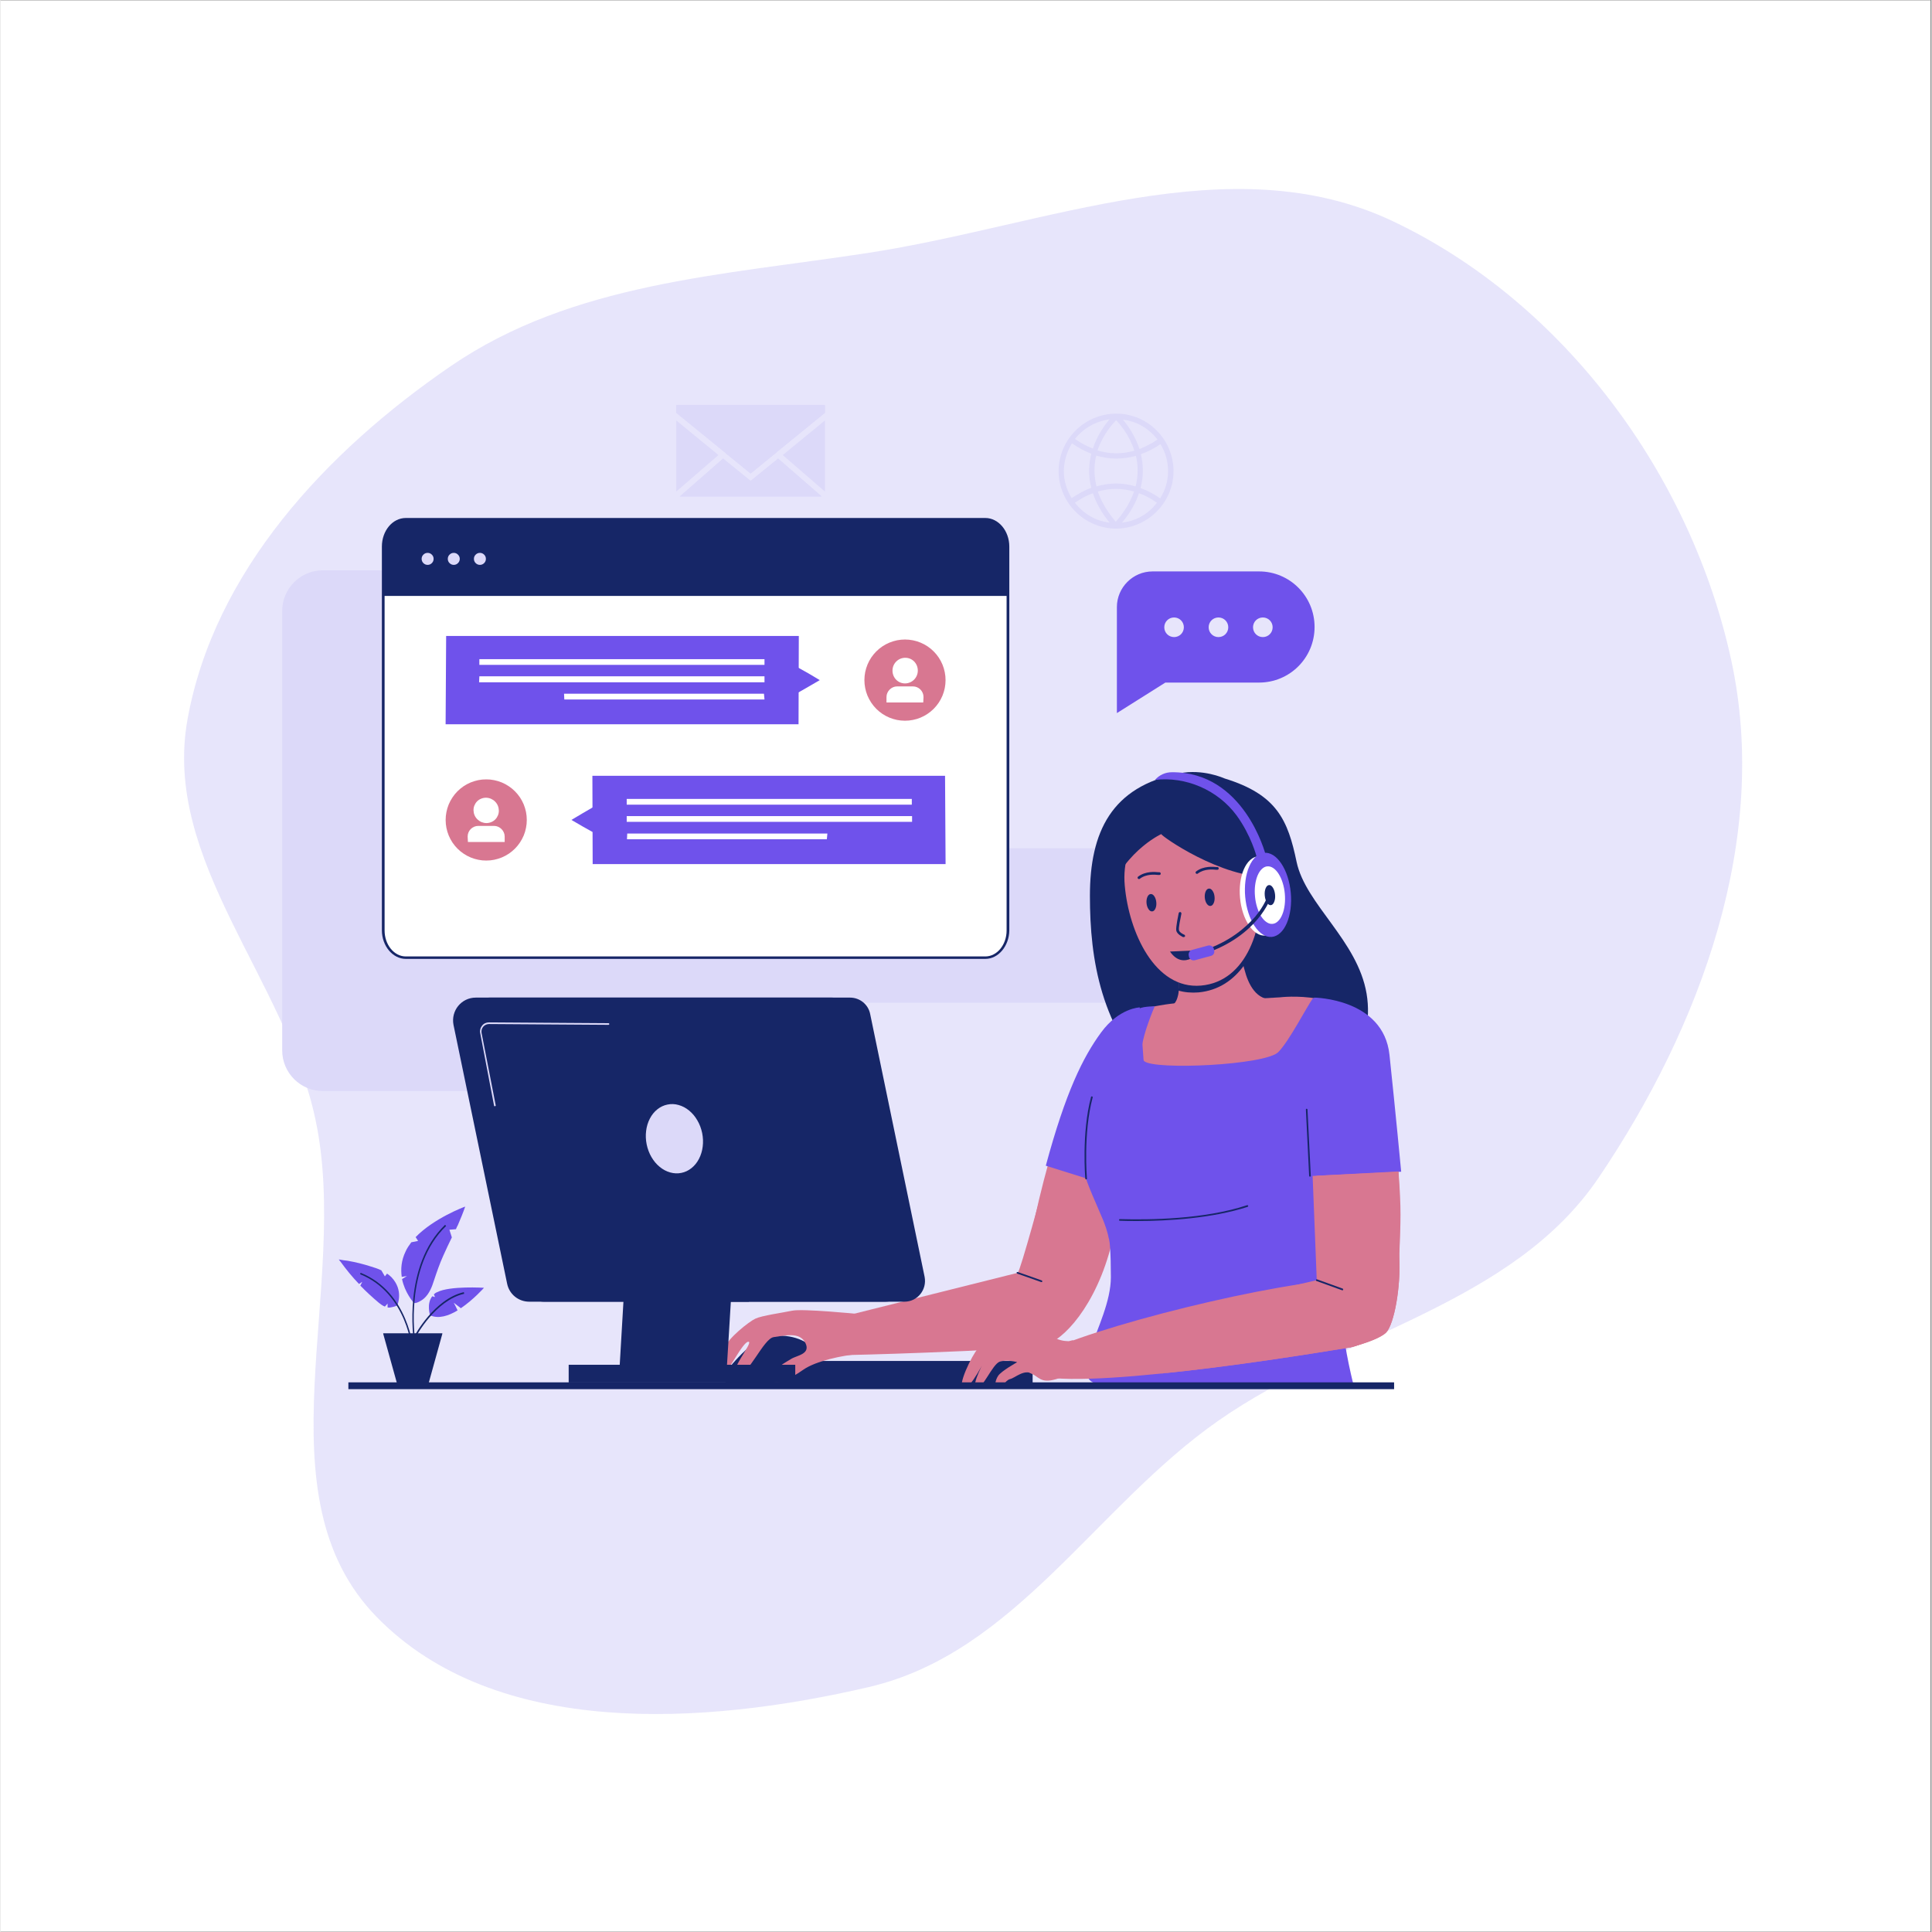 <svg version="1.0" preserveAspectRatio="xMidYMid meet" height="300" viewBox="0 0 224.88 225" zoomAndPan="magnify" width="300" xmlns:xlink="http://www.w3.org/1999/xlink" xmlns="http://www.w3.org/2000/svg"><rect x="0" y="0" width="224.88" height="225" fill="#808080" stroke="none"/><defs><filter id="55c2a5700c" height="100%" width="100%" y="0%" x="0%"><feColorMatrix color-interpolation-filters="sRGB" values="0 0 0 0 1 0 0 0 0 1 0 0 0 0 1 0 0 0 1 0"></feColorMatrix></filter><clipPath id="df73c441d0"><path clip-rule="nonzero" d="M 0 0.059 L 224.762 0.059 L 224.762 224.938 L 0 224.938 Z M 0 0.059"></path></clipPath><mask id="626a6524d4"><g filter="url(#55c2a5700c)"><rect fill-opacity="0.68" height="270" y="-22.5" fill="#000000" width="269.856" x="-22.488"></rect></g></mask><clipPath id="8bc3dd68d5"><rect height="180" y="0" width="184" x="0"></rect></clipPath><clipPath id="a89fa90265"><path clip-rule="nonzero" d="M 32.766 66 L 94 66 L 94 128 L 32.766 128 Z M 32.766 66"></path></clipPath><clipPath id="371a8bf0e4"><path clip-rule="nonzero" d="M 87 158 L 121 158 L 121 161.844 L 87 161.844 Z M 87 158"></path></clipPath><clipPath id="29585818ad"><path clip-rule="nonzero" d="M 125 116 L 160 116 L 160 161.844 L 125 161.844 Z M 125 116"></path></clipPath><clipPath id="b28a948c3d"><path clip-rule="nonzero" d="M 152 116 L 163.195 116 L 163.195 137 L 152 137 Z M 152 116"></path></clipPath><clipPath id="43b3aca377"><path clip-rule="nonzero" d="M 135 136 L 163.195 136 L 163.195 160 L 135 160 Z M 135 136"></path></clipPath><clipPath id="f45832875f"><path clip-rule="nonzero" d="M 111 154 L 125 154 L 125 161.844 L 111 161.844 Z M 111 154"></path></clipPath><clipPath id="a59ffa7760"><path clip-rule="nonzero" d="M 84 155 L 96 155 L 96 161.844 L 84 161.844 Z M 84 155"></path></clipPath><clipPath id="7c98b87885"><path clip-rule="nonzero" d="M 66 158 L 93 158 L 93 161.844 L 66 161.844 Z M 66 158"></path></clipPath><clipPath id="df35033298"><path clip-rule="nonzero" d="M 40 160 L 163 160 L 163 161.844 L 40 161.844 Z M 40 160"></path></clipPath><clipPath id="234e6c8d55"><path clip-rule="nonzero" d="M 78 47.156 L 97 47.156 L 97 56 L 78 56 Z M 78 47.156"></path></clipPath><clipPath id="0865dacc69"><path clip-rule="nonzero" d="M 78 47.156 L 97 47.156 L 97 56 L 78 56 Z M 78 47.156"></path></clipPath><clipPath id="cded2122ce"><path clip-rule="nonzero" d="M 44 155 L 52 155 L 52 161.844 L 44 161.844 Z M 44 155"></path></clipPath></defs><g clip-path="url(#df73c441d0)"><path fill-rule="nonzero" fill-opacity="1" d="M 0 0.059 L 224.879 0.059 L 224.879 224.941 L 0 224.941 Z M 0 0.059" fill="#ffffff"></path><path fill-rule="nonzero" fill-opacity="1" d="M 0 0.059 L 224.879 0.059 L 224.879 224.941 L 0 224.941 Z M 0 0.059" fill="#ffffff"></path></g><g mask="url(#626a6524d4)"><g transform="matrix(1, 0, 0, 1, 20, 21)"><g clip-path="url(#8bc3dd68d5)"><path fill-rule="evenodd" fill-opacity="1" d="M 81.145 8.438 C 101.781 5.262 123.27 -4.172 142.133 4.754 C 162.113 14.215 176.926 34.395 181.578 55.973 C 186.047 76.711 178.02 98.523 166.145 116.113 C 156.094 130.996 136.57 134.16 121.836 144.449 C 107.5 154.457 98.18 171.496 81.145 175.469 C 61.883 179.965 37.617 181.465 23.809 167.312 C 9.879 153.043 20.812 128.941 16.691 109.441 C 13.25 93.07 -1.176 79.273 1.773 62.801 C 4.867 45.551 17.957 31.551 32.438 21.637 C 46.66 11.898 64.102 11.062 81.145 8.438 Z M 81.145 8.438" fill="#dcd9f9"></path></g></g></g><g clip-path="url(#a89fa90265)"><path fill-rule="nonzero" fill-opacity="1" d="M 88.688 127.062 L 37.531 127.062 C 34.93 127.062 32.805 124.938 32.805 122.336 L 32.805 71.148 C 32.805 68.543 34.93 66.418 37.531 66.418 L 88.688 66.418 C 91.289 66.418 93.414 68.543 93.414 71.148 L 93.414 122.336 C 93.414 124.969 91.289 127.062 88.688 127.062 Z M 88.688 127.062" fill="#dcd9f9"></path></g><path fill-rule="nonzero" fill-opacity="1" d="M 144.031 116.781 L 88.559 116.781 C 87.133 116.781 85.992 115.641 85.992 114.211 L 85.992 101.359 C 85.992 99.93 87.133 98.789 88.559 98.789 L 144.031 98.789 C 145.457 98.789 146.598 99.93 146.598 101.359 L 146.598 114.211 C 146.598 115.605 145.457 116.781 144.031 116.781 Z M 144.031 116.781" fill="#dcd9f9"></path><path fill-rule="nonzero" fill-opacity="1" d="M 117.293 63.656 L 117.293 108.371 C 117.293 110.117 116.121 111.547 114.66 111.547 L 47.203 111.547 C 45.746 111.547 44.57 110.117 44.57 108.371 L 44.57 63.656 C 44.57 61.91 45.746 60.484 47.203 60.484 L 114.691 60.484 C 116.121 60.484 117.293 61.91 117.293 63.656 Z M 117.293 63.656" fill="#ffffff"></path><path fill-rule="nonzero" fill-opacity="1" d="M 114.691 111.672 L 47.203 111.672 C 45.684 111.672 44.414 110.18 44.414 108.34 L 44.414 63.656 C 44.414 61.816 45.648 60.324 47.203 60.324 L 114.691 60.324 C 116.215 60.324 117.484 61.816 117.484 63.656 L 117.484 108.371 C 117.453 110.18 116.215 111.672 114.691 111.672 Z M 47.203 60.645 C 45.84 60.645 44.73 61.977 44.73 63.656 L 44.73 108.371 C 44.73 110.023 45.84 111.387 47.203 111.387 L 114.691 111.387 C 116.059 111.387 117.168 110.023 117.168 108.371 L 117.168 63.656 C 117.168 62.008 116.059 60.645 114.691 60.645 Z M 47.203 60.645" fill="#162667"></path><path fill-rule="nonzero" fill-opacity="1" d="M 117.324 63.625 L 117.324 69.402 L 44.602 69.402 L 44.602 63.625 C 44.602 61.879 45.777 60.453 47.234 60.453 L 114.727 60.453 C 116.152 60.453 117.324 61.879 117.324 63.625 Z M 117.324 63.625" fill="#162667"></path><path fill-rule="nonzero" fill-opacity="1" d="M 50.438 65.086 C 50.438 65.277 50.371 65.441 50.234 65.578 C 50.098 65.715 49.934 65.785 49.742 65.785 C 49.547 65.785 49.383 65.715 49.246 65.578 C 49.113 65.441 49.043 65.277 49.043 65.086 C 49.043 64.895 49.113 64.727 49.246 64.594 C 49.383 64.457 49.547 64.387 49.742 64.387 C 49.934 64.387 50.098 64.457 50.234 64.594 C 50.371 64.727 50.438 64.895 50.438 65.086 Z M 50.438 65.086" fill="#dcd9f9"></path><path fill-rule="nonzero" fill-opacity="1" d="M 53.484 65.086 C 53.484 65.277 53.414 65.441 53.277 65.578 C 53.145 65.715 52.977 65.785 52.785 65.785 C 52.594 65.785 52.43 65.715 52.293 65.578 C 52.156 65.441 52.09 65.277 52.09 65.086 C 52.09 64.895 52.156 64.727 52.293 64.594 C 52.43 64.457 52.594 64.387 52.785 64.387 C 52.977 64.387 53.145 64.457 53.277 64.594 C 53.414 64.727 53.484 64.895 53.484 65.086 Z M 53.484 65.086" fill="#dcd9f9"></path><path fill-rule="nonzero" fill-opacity="1" d="M 56.527 65.086 C 56.527 65.277 56.461 65.441 56.324 65.578 C 56.188 65.715 56.023 65.785 55.832 65.785 C 55.637 65.785 55.473 65.715 55.336 65.578 C 55.199 65.441 55.133 65.277 55.133 65.086 C 55.133 64.895 55.199 64.727 55.336 64.594 C 55.473 64.457 55.637 64.387 55.832 64.387 C 56.023 64.387 56.188 64.457 56.324 64.594 C 56.461 64.727 56.527 64.895 56.527 65.086 Z M 56.527 65.086" fill="#dcd9f9"></path><path fill-rule="nonzero" fill-opacity="1" d="M 130.012 70.703 L 130.012 83.047 L 135.656 79.492 L 146.566 79.492 C 150.148 79.492 153.035 76.605 153.035 73.02 C 153.035 69.434 150.148 66.547 146.566 66.547 L 134.168 66.547 C 131.883 66.547 130.012 68.418 130.012 70.703 Z M 145.867 73.051 C 145.867 72.418 146.375 71.91 147.012 71.91 C 147.645 71.91 148.152 72.418 148.152 73.051 C 148.152 73.688 147.645 74.195 147.012 74.195 C 146.375 74.195 145.867 73.688 145.867 73.051 Z M 140.699 73.051 C 140.699 72.418 141.207 71.91 141.84 71.91 C 142.477 71.91 142.984 72.418 142.984 73.051 C 142.984 73.688 142.477 74.195 141.84 74.195 C 141.207 74.195 140.699 73.688 140.699 73.051 Z M 135.531 73.051 C 135.531 72.418 136.039 71.91 136.672 71.91 C 137.305 71.91 137.812 72.418 137.812 73.051 C 137.812 73.688 137.305 74.195 136.672 74.195 C 136.039 74.195 135.531 73.688 135.531 73.051 Z M 135.531 73.051" fill="#6f52eb"></path><path fill-rule="nonzero" fill-opacity="1" d="M 108.68 75.867 C 108.898 76.086 109.094 76.324 109.266 76.582 C 109.438 76.844 109.582 77.113 109.703 77.402 C 109.82 77.688 109.91 77.984 109.969 78.289 C 110.031 78.594 110.059 78.902 110.059 79.211 C 110.059 79.523 110.027 79.828 109.969 80.133 C 109.906 80.438 109.816 80.734 109.699 81.02 C 109.578 81.309 109.434 81.578 109.262 81.836 C 109.086 82.094 108.891 82.336 108.672 82.555 C 108.453 82.773 108.211 82.969 107.953 83.141 C 107.695 83.312 107.426 83.457 107.137 83.578 C 106.852 83.695 106.555 83.785 106.25 83.844 C 105.945 83.906 105.637 83.934 105.328 83.934 C 105.02 83.934 104.711 83.902 104.406 83.844 C 104.102 83.781 103.809 83.691 103.52 83.574 C 103.234 83.453 102.961 83.309 102.703 83.137 C 102.445 82.961 102.207 82.766 101.988 82.547 C 101.77 82.328 101.574 82.086 101.402 81.828 C 101.23 81.57 101.086 81.297 100.965 81.012 C 100.848 80.723 100.758 80.43 100.699 80.125 C 100.637 79.82 100.609 79.512 100.609 79.199 C 100.609 78.891 100.641 78.582 100.699 78.277 C 100.762 77.973 100.852 77.68 100.969 77.391 C 101.09 77.105 101.234 76.832 101.406 76.574 C 101.582 76.316 101.777 76.078 101.996 75.859 C 102.215 75.641 102.453 75.445 102.711 75.273 C 102.973 75.102 103.242 74.953 103.531 74.836 C 103.816 74.719 104.113 74.629 104.418 74.566 C 104.723 74.508 105.027 74.477 105.34 74.477 C 105.648 74.477 105.957 74.508 106.262 74.57 C 106.566 74.629 106.859 74.719 107.148 74.84 C 107.434 74.957 107.707 75.105 107.965 75.277 C 108.223 75.449 108.461 75.648 108.68 75.867 Z M 108.68 75.867" fill="#d87791"></path><path fill-rule="nonzero" fill-opacity="1" d="M 106.828 78.098 C 106.828 78.922 106.16 79.59 105.336 79.59 C 104.512 79.59 103.879 78.922 103.879 78.098 C 103.879 77.273 104.543 76.605 105.367 76.605 C 106.195 76.605 106.828 77.273 106.828 78.098 Z M 106.828 78.098" fill="#ffffff"></path><path fill-rule="nonzero" fill-opacity="1" d="M 107.461 81.809 L 103.18 81.809 L 103.18 81.176 C 103.18 80.508 103.75 79.938 104.418 79.938 L 106.258 79.938 C 106.922 79.938 107.492 80.477 107.492 81.176 Z M 107.461 81.809" fill="#ffffff"></path><path fill-rule="nonzero" fill-opacity="1" d="M 92.938 84.348 L 51.836 84.348 L 51.898 74.066 L 92.969 74.066 Z M 92.938 84.348" fill="#6f52eb"></path><path fill-rule="nonzero" fill-opacity="1" d="M 55.766 76.766 L 88.973 76.766 L 88.973 77.43 L 55.766 77.43 Z M 55.766 76.766" fill="#ffffff"></path><path fill-rule="nonzero" fill-opacity="1" d="M 88.973 79.461 L 55.734 79.461 L 55.766 78.762 L 88.973 78.762 Z M 88.973 79.461" fill="#ffffff"></path><path fill-rule="nonzero" fill-opacity="1" d="M 88.973 81.461 L 65.66 81.461 L 65.629 80.793 L 88.91 80.793 Z M 88.973 81.461" fill="#ffffff"></path><path fill-rule="nonzero" fill-opacity="1" d="M 95.41 79.207 L 94.078 78.414 L 92.715 77.652 L 92.715 80.762 L 94.047 80 Z M 95.41 79.207" fill="#6f52eb"></path><path fill-rule="nonzero" fill-opacity="1" d="M 59.902 92.145 C 60.121 92.363 60.316 92.602 60.492 92.859 C 60.664 93.117 60.809 93.391 60.93 93.676 C 61.047 93.965 61.137 94.262 61.199 94.562 C 61.258 94.867 61.289 95.176 61.289 95.488 C 61.289 95.797 61.262 96.105 61.199 96.41 C 61.141 96.715 61.051 97.008 60.934 97.297 C 60.812 97.582 60.668 97.855 60.496 98.113 C 60.324 98.375 60.129 98.613 59.91 98.832 C 59.691 99.051 59.453 99.246 59.195 99.422 C 58.938 99.594 58.664 99.738 58.379 99.859 C 58.09 99.977 57.797 100.066 57.492 100.129 C 57.188 100.191 56.879 100.219 56.57 100.219 C 56.258 100.223 55.953 100.191 55.648 100.129 C 55.344 100.07 55.047 99.98 54.762 99.863 C 54.473 99.746 54.203 99.598 53.945 99.426 C 53.684 99.254 53.445 99.059 53.227 98.84 C 53.008 98.621 52.812 98.383 52.637 98.125 C 52.465 97.867 52.32 97.594 52.199 97.305 C 52.082 97.02 51.992 96.723 51.93 96.418 C 51.871 96.117 51.84 95.809 51.84 95.496 C 51.84 95.188 51.867 94.879 51.93 94.574 C 51.988 94.27 52.078 93.977 52.195 93.688 C 52.316 93.402 52.461 93.129 52.633 92.871 C 52.805 92.609 53 92.371 53.219 92.152 C 53.438 91.934 53.676 91.738 53.934 91.562 C 54.191 91.391 54.465 91.246 54.75 91.125 C 55.039 91.008 55.332 90.918 55.637 90.855 C 55.941 90.793 56.25 90.766 56.559 90.766 C 56.871 90.762 57.176 90.793 57.48 90.855 C 57.785 90.914 58.082 91.004 58.367 91.121 C 58.656 91.238 58.926 91.387 59.184 91.559 C 59.445 91.73 59.684 91.926 59.902 92.145 Z M 59.902 92.145" fill="#d87791"></path><path fill-rule="nonzero" fill-opacity="1" d="M 57.59 93.344 C 57.73 93.484 57.84 93.645 57.918 93.828 C 57.992 94.008 58.031 94.199 58.035 94.395 C 58.039 94.59 58.004 94.777 57.93 94.957 C 57.855 95.137 57.754 95.297 57.617 95.434 C 57.48 95.57 57.32 95.676 57.141 95.746 C 56.961 95.82 56.773 95.855 56.578 95.855 C 56.383 95.852 56.195 95.812 56.012 95.738 C 55.832 95.66 55.672 95.551 55.531 95.414 C 55.391 95.273 55.281 95.113 55.203 94.93 C 55.129 94.75 55.09 94.559 55.086 94.363 C 55.082 94.168 55.117 93.98 55.191 93.801 C 55.266 93.621 55.367 93.461 55.504 93.324 C 55.641 93.188 55.801 93.082 55.98 93.012 C 56.16 92.938 56.348 92.902 56.543 92.902 C 56.738 92.906 56.926 92.945 57.109 93.02 C 57.289 93.098 57.453 93.207 57.59 93.344 Z M 57.59 93.344" fill="#ffffff"></path><path fill-rule="nonzero" fill-opacity="1" d="M 54.434 98.059 L 58.715 98.059 L 58.715 97.422 C 58.715 96.758 58.145 96.184 57.48 96.184 L 55.641 96.184 C 54.973 96.184 54.402 96.727 54.402 97.422 Z M 54.434 98.059" fill="#ffffff"></path><path fill-rule="nonzero" fill-opacity="1" d="M 68.961 100.629 L 110.062 100.629 L 110 90.348 L 68.93 90.348 Z M 68.961 100.629" fill="#6f52eb"></path><path fill-rule="nonzero" fill-opacity="1" d="M 72.926 93.711 L 106.129 93.711 L 106.129 93.043 L 72.926 93.043 Z M 72.926 93.711" fill="#ffffff"></path><path fill-rule="nonzero" fill-opacity="1" d="M 72.926 95.711 L 106.16 95.711 L 106.16 95.043 L 72.926 95.043 Z M 72.926 95.711" fill="#ffffff"></path><path fill-rule="nonzero" fill-opacity="1" d="M 72.957 97.742 L 96.234 97.742 L 96.297 97.074 L 72.988 97.074 Z M 72.957 97.742" fill="#ffffff"></path><path fill-rule="nonzero" fill-opacity="1" d="M 66.488 95.488 L 67.82 94.695 L 69.184 93.902 L 69.184 95.488 L 69.215 97.043 L 67.852 96.281 Z M 66.488 95.488" fill="#6f52eb"></path><g clip-path="url(#371a8bf0e4)"><path fill-rule="nonzero" fill-opacity="1" d="M 120.199 161.031 L 87.883 161.031 L 87.883 158.496 L 120.199 158.496 Z M 120.199 161.031" fill="#162667"></path></g><path fill-rule="nonzero" fill-opacity="1" d="M 134.863 122.969 C 133.184 130.141 127.695 155.371 122.367 154.449 C 119.355 153.91 118.785 150.609 120.02 143.977 C 120.559 141.152 121.289 138.172 122.051 135.41 C 123.258 131.125 124.59 127.379 125.445 125.539 C 127.664 120.684 130.391 116.082 133.5 118.59 C 134.801 119.605 135.246 121.352 134.863 122.969 Z M 134.863 122.969" fill="#d87791"></path><path fill-rule="nonzero" fill-opacity="1" d="M 129.727 143.344 C 128.234 151.086 124.27 155.656 122.02 156.48 C 120.781 156.957 113.742 157.305 107.715 157.527 C 102.832 157.719 98.582 157.812 98.582 157.812 L 99.184 153.055 L 118.469 148.23 C 118.816 147.848 121.289 138.711 122.051 135.949 C 122.18 135.473 122.273 135.188 122.273 135.188 C 122.273 135.188 122.844 135.219 123.668 135.379 C 126.078 135.855 130.836 137.535 129.727 143.344 Z M 129.727 143.344" fill="#d87791"></path><path fill-rule="nonzero" fill-opacity="1" d="M 124.809 152.262 C 124.27 154.039 122.75 155.688 120.879 155.75 C 119.164 155.816 96.488 159.367 94.047 156.512 C 91.762 153.879 122.273 148.039 123.414 149.117 C 124.684 150.293 125.539 149.848 124.809 152.262 Z M 124.809 152.262" fill="#d87791"></path><path fill-rule="nonzero" fill-opacity="1" d="M 155.668 127.855 C 155.797 127.57 160.141 121.922 159.094 115.734 C 158.047 109.516 151.988 105.324 150.941 100.375 C 149.93 95.52 148.66 92.535 142.57 90.664 C 142.41 90.602 140.035 89.52 137.273 90.062 C 129.379 91.617 126.871 96.883 126.871 104.34 C 126.871 111.801 128.141 119.766 134.738 126.398 C 141.332 133.027 155.668 127.855 155.668 127.855 Z M 155.668 127.855" fill="#162667"></path><path fill-rule="nonzero" fill-opacity="1" d="M 136.543 117.004 C 136.543 117.004 141.207 121.289 141.301 121.254 C 141.398 121.254 151.801 115.926 148.406 116.367 C 146.25 116.652 145.297 114.559 144.887 112.973 C 144.789 112.656 144.727 112.402 144.695 112.148 C 144.664 111.957 144.633 111.801 144.633 111.672 C 144.602 111.449 144.602 111.324 144.602 111.324 C 144.602 111.324 137.941 111.293 137.273 113.355 C 137.211 113.48 137.211 113.641 137.211 113.828 C 137.273 114.371 137.273 114.781 137.242 115.164 C 137.211 115.48 137.18 115.766 137.117 115.988 C 136.926 116.812 136.543 117.004 136.543 117.004 Z M 136.543 117.004" fill="#d87791"></path><path fill-rule="nonzero" fill-opacity="1" d="M 137.148 115.352 C 137.875 115.574 138.703 115.641 139.527 115.574 C 141.871 115.352 143.617 114.117 144.887 112.34 C 144.789 112.02 144.727 111.766 144.695 111.512 C 144.664 111.324 144.633 111.164 144.633 111.039 C 143.27 111.07 138.668 111.258 137.273 112.719 C 137.211 112.848 137.211 113.004 137.211 113.195 C 137.273 113.734 137.273 114.148 137.242 114.527 C 137.242 114.879 137.211 115.133 137.148 115.352 Z M 137.148 115.352" fill="#162667"></path><path fill-rule="nonzero" fill-opacity="1" d="M 130.93 103.137 C 131.406 108.531 134.418 115.258 139.812 114.781 C 145.203 114.305 147.234 107.832 146.727 102.438 C 146.25 97.043 145.172 92.027 139.781 92.504 C 134.418 93.012 130.422 97.742 130.93 103.137 Z M 130.93 103.137" fill="#d87791"></path><path fill-rule="nonzero" fill-opacity="1" d="M 134.602 105.078 C 134.629 105.359 134.594 105.602 134.5 105.809 C 134.406 106.016 134.281 106.129 134.125 106.141 C 133.969 106.156 133.824 106.07 133.699 105.883 C 133.57 105.695 133.492 105.461 133.465 105.184 C 133.441 104.902 133.477 104.66 133.566 104.453 C 133.66 104.246 133.785 104.133 133.945 104.121 C 134.102 104.105 134.242 104.191 134.371 104.379 C 134.5 104.566 134.578 104.801 134.602 105.078 Z M 134.602 105.078" fill="#162667"></path><path fill-rule="nonzero" fill-opacity="1" d="M 141.387 104.445 C 141.414 104.723 141.379 104.969 141.285 105.176 C 141.191 105.383 141.066 105.492 140.91 105.508 C 140.754 105.52 140.609 105.434 140.48 105.246 C 140.352 105.059 140.277 104.828 140.25 104.547 C 140.227 104.27 140.262 104.023 140.352 103.816 C 140.445 103.609 140.57 103.5 140.727 103.484 C 140.887 103.469 141.027 103.559 141.156 103.746 C 141.285 103.934 141.363 104.164 141.387 104.445 Z M 141.387 104.445" fill="#162667"></path><path fill-rule="nonzero" fill-opacity="1" d="M 132.582 102.375 C 132.516 102.375 132.484 102.344 132.453 102.309 C 132.391 102.246 132.422 102.152 132.484 102.09 C 133.375 101.422 134.484 101.547 134.863 101.582 C 134.895 101.582 134.926 101.582 134.957 101.582 C 135.055 101.582 135.117 101.645 135.117 101.738 C 135.117 101.836 135.055 101.898 134.957 101.898 C 134.926 101.898 134.895 101.898 134.832 101.898 C 134.484 101.867 133.469 101.738 132.676 102.344 C 132.645 102.375 132.613 102.375 132.582 102.375 Z M 132.582 102.375" fill="#162667"></path><path fill-rule="nonzero" fill-opacity="1" d="M 139.336 101.77 C 139.273 101.77 139.242 101.738 139.207 101.707 C 139.145 101.645 139.176 101.547 139.242 101.484 C 140.129 100.82 141.238 100.945 141.617 100.977 C 141.652 100.977 141.684 100.977 141.715 100.977 C 141.809 100.977 141.871 101.039 141.871 101.137 C 141.871 101.23 141.809 101.293 141.715 101.293 C 141.684 101.293 141.652 101.293 141.586 101.293 C 141.238 101.262 140.223 101.137 139.43 101.738 C 139.398 101.77 139.367 101.77 139.336 101.77 Z M 139.336 101.77" fill="#162667"></path><path fill-rule="nonzero" fill-opacity="1" d="M 137.781 109.133 C 137.75 109.133 137.75 109.133 137.719 109.133 C 137.656 109.102 137.02 108.816 136.926 108.371 C 136.863 107.957 137.18 106.5 137.211 106.34 C 137.242 106.246 137.305 106.215 137.402 106.215 C 137.496 106.246 137.527 106.309 137.527 106.402 C 137.402 107.039 137.18 108.055 137.242 108.309 C 137.273 108.562 137.688 108.785 137.844 108.848 C 137.941 108.879 137.973 108.973 137.941 109.07 C 137.91 109.102 137.844 109.133 137.781 109.133 Z M 137.781 109.133" fill="#162667"></path><path fill-rule="nonzero" fill-opacity="1" d="M 139.906 110.656 C 139.906 110.656 137.844 113.195 136.195 110.816 Z M 139.906 110.656" fill="#162667"></path><path fill-rule="nonzero" fill-opacity="1" d="M 137.973 116.781 C 137.973 116.781 136.926 116.75 134.957 117.098 C 134.387 117.195 133.723 117.32 132.992 117.512 C 132.707 117.574 132.422 117.668 132.137 117.734 C 129.188 118.527 128.109 122.176 127.125 126.363 C 126.84 127.508 126.586 128.684 126.27 129.824 C 124.844 135.348 128.934 140.582 129.598 144.105 C 130.266 147.66 129.535 154.988 131.281 155.879 C 133.023 156.766 156.082 156.988 156.684 156.449 C 157.062 156.102 158.523 147.055 159.98 136.742 C 160.711 131.508 161.156 126.617 160.805 123.637 C 160.301 119.289 157.477 117.414 154.719 116.621 C 154.273 116.496 153.828 116.398 153.387 116.305 C 151.008 115.895 149.008 116.148 149.008 116.148 Z M 137.973 116.781" fill="#d87791"></path><path fill-rule="nonzero" fill-opacity="1" d="M 132.676 117.32 C 132.676 117.32 130.266 117.383 128.172 120.242 C 126.078 123.098 124.051 127.16 121.734 135.758 L 134.293 139.695 Z M 132.676 117.32" fill="#6f52eb"></path><g clip-path="url(#29585818ad)"><path fill-rule="nonzero" fill-opacity="1" d="M 159.508 136.805 C 158.047 147.121 154.113 147.152 157.57 161.305 C 157.57 161.305 129.027 161.305 128.84 161.305 C 123.129 161.305 129.312 154.324 129.312 148.738 C 129.312 147.406 129.281 146.199 129.219 145.277 C 129.188 144.867 129.156 144.551 129.09 144.262 C 129.09 144.23 129.059 144.23 129.059 144.199 C 128.996 143.82 128.871 143.406 128.742 142.992 C 128.617 142.676 128.52 142.328 128.363 141.977 C 128.332 141.914 128.297 141.82 128.266 141.758 C 126.902 138.457 124.621 134.266 125.73 129.918 C 125.793 129.664 125.855 129.41 125.922 129.156 C 126.301 127.824 126.934 126.555 127.758 125.445 C 128.363 124.621 128.617 124.238 129.219 123.383 C 130.457 121.605 131.852 118.844 132.453 117.605 C 132.645 117.195 134.418 117.195 134.418 117.195 C 133.848 118.527 132.199 122.652 133.184 123.574 C 134.355 124.652 147.328 124.047 148.816 122.523 C 150.086 121.223 152.086 117.32 152.812 116.305 C 152.941 116.148 154.02 116.336 154.211 116.559 C 154.211 116.559 154.211 116.559 154.18 116.75 C 153.766 118.684 150.723 129.855 159.508 136.805 Z M 159.508 136.805" fill="#6f52eb"></path></g><path fill-rule="nonzero" fill-opacity="1" d="M 162.93 145.059 C 162.742 150.324 161.949 154.324 159.918 154.641 C 159.855 154.641 159.762 154.672 159.664 154.672 C 158.871 154.703 158.141 154.355 157.508 153.656 C 157.445 153.594 157.383 153.5 157.316 153.434 C 157.223 153.309 157.098 153.148 157 152.992 C 156.809 152.672 156.59 152.355 156.43 151.977 C 155.891 150.863 155.414 149.5 155.004 147.945 C 154.688 146.645 154.398 145.215 154.145 143.754 C 153.957 142.453 153.766 141.121 153.641 139.758 C 153.512 138.391 153.387 137.027 153.32 135.695 C 153.32 135.664 153.32 135.664 153.32 135.633 C 153.289 135.188 153.258 134.742 153.258 134.297 C 153.227 133.695 153.195 133.125 153.195 132.555 C 153.102 129.508 153.164 126.938 153.32 125.445 C 153.418 124.586 153.512 123.699 153.672 122.875 C 153.703 122.59 153.766 122.336 153.828 122.051 C 154.18 120.652 154.465 118.59 155.477 117.859 C 155.73 117.668 156.02 117.574 156.398 117.574 C 157.668 118.082 158.648 118.973 159.41 120.02 C 159.664 120.367 159.887 120.746 160.078 121.16 C 161.598 124.906 161.949 128.871 162.582 132.617 C 162.613 133.094 162.645 133.535 162.676 134.012 C 162.898 137.758 163.027 141.66 162.93 145.059 Z M 162.93 145.059" fill="#d87791"></path><path fill-rule="nonzero" fill-opacity="1" d="M 161.379 155.18 C 160.773 155.781 159.223 156.324 158.176 156.641 C 157.637 156.797 157.223 156.895 157.16 156.926 C 157.16 156.926 157.062 155.941 156.969 154.734 C 156.969 154.547 156.938 154.355 156.938 154.164 C 156.906 153.719 156.875 153.246 156.844 152.832 C 156.746 151.723 156.684 150.77 156.684 150.672 C 156.684 150.609 157.223 149.879 157.984 148.992 C 158.492 148.391 159.125 147.691 159.762 147.086 C 160.426 146.453 161.094 145.914 161.633 145.629 C 162.297 145.312 162.805 145.406 162.898 146.262 C 162.898 146.293 162.898 146.324 162.898 146.391 C 163.09 149.945 162.297 154.195 161.379 155.18 Z M 161.379 155.18" fill="#d87791"></path><path fill-rule="nonzero" fill-opacity="1" d="M 152.719 134.742 L 153.289 149.086 L 137.973 152.672 C 137.973 152.672 151.863 155.91 152.719 155.496 C 153.574 155.086 160.488 150.355 160.426 149.977 C 160.363 149.625 159.379 145.469 159.223 145.246 C 159.062 145.059 152.719 134.742 152.719 134.742 Z M 152.719 134.742" fill="#d87791"></path><path fill-rule="nonzero" fill-opacity="1" d="M 155.16 127.668 C 155.191 127.762 158.078 127.445 159.855 127.254 C 160.648 127.16 161.219 127.094 161.219 127.094 C 161.219 127.094 161.219 126.906 161.188 126.586 L 161.188 126.555 C 161.156 125.891 161.059 124.684 160.871 123.383 C 160.742 122.621 160.617 121.859 160.426 121.129 C 160.426 121.098 160.426 121.098 160.426 121.066 C 160.363 120.844 160.301 120.621 160.234 120.43 C 160.012 119.699 159.727 119.066 159.379 118.621 C 158.141 117.035 154.273 116.496 154.273 116.496 C 154.273 116.496 154.336 117.48 154.465 118.875 C 154.688 122.113 155.098 127.57 155.16 127.668 Z M 155.16 127.668" fill="#d87791"></path><g clip-path="url(#b28a948c3d)"><path fill-rule="nonzero" fill-opacity="1" d="M 153.004 116.18 C 153.004 116.18 161.059 116.273 161.758 122.844 C 162.457 129.41 163.121 136.457 163.121 136.457 L 152.527 136.965 C 152.496 136.934 151.293 119.637 153.004 116.18 Z M 153.004 116.18" fill="#6f52eb"></path></g><path fill-rule="nonzero" fill-opacity="1" d="M 152.496 137.027 C 152.434 137.027 152.402 136.996 152.402 136.934 L 152.023 129.223 C 152.023 129.156 152.055 129.125 152.117 129.125 C 152.148 129.125 152.211 129.156 152.211 129.223 L 152.594 136.934 C 152.625 136.996 152.562 137.027 152.496 137.027 C 152.527 137.027 152.527 137.027 152.496 137.027 Z M 152.496 137.027" fill="#162667"></path><path fill-rule="nonzero" fill-opacity="1" d="M 161.633 153.402 C 161.219 154.355 160.457 155.211 159.57 155.879 C 159.125 156.195 158.648 156.449 158.141 156.641 C 157.793 156.766 157.477 156.863 157.129 156.926 C 152.688 157.656 143.363 159.148 135.055 159.973 C 127.254 160.766 120.371 160.988 119.387 159.465 C 117.992 157.273 138.891 151.434 151.293 149.562 C 152.594 149.371 153.797 149.215 154.906 149.117 C 156.082 148.992 157.129 148.961 157.922 148.992 C 158.715 149.023 159.348 149.117 159.695 149.309 C 159.918 149.406 160.109 149.5 160.301 149.594 C 160.52 149.691 160.711 149.816 160.902 149.91 C 162.137 150.672 162.488 151.5 161.633 153.402 Z M 161.633 153.402" fill="#d87791"></path><g clip-path="url(#43b3aca377)"><path fill-rule="nonzero" fill-opacity="1" d="M 161.379 155.18 C 160.773 155.781 159.223 156.324 158.176 156.641 C 157.824 156.766 157.508 156.863 157.16 156.926 C 152.719 157.656 143.395 159.148 135.086 159.973 C 140.066 159.113 151.957 156.957 156.969 154.734 C 157.062 154.703 157.16 154.641 157.254 154.609 C 158.016 154.258 158.617 153.879 158.969 153.531 C 159.887 152.547 160.363 151.879 160.617 150.484 C 161.094 147.914 161.094 146.898 161.156 145.438 C 161.219 143.5 160.996 141.82 160.773 140.422 C 160.301 137.695 156.176 137.25 154.145 137.09 C 153.766 137.059 153.133 136.934 153.133 136.934 L 162.805 136.426 C 163.152 140.965 163.059 142.043 162.898 146.262 C 162.898 146.293 162.898 146.324 162.898 146.391 C 163.09 149.945 162.297 154.195 161.379 155.18 Z M 161.379 155.18" fill="#d87791"></path></g><g clip-path="url(#f45832875f)"><path fill-rule="nonzero" fill-opacity="1" d="M 123.699 160.352 C 121.387 161.242 121.164 160.605 120.18 160.004 C 119.227 159.402 118.148 160.48 117.578 160.605 C 117.008 160.734 116.598 161.75 116.152 161.688 C 115.707 161.621 115.805 160.797 116.184 160.227 C 116.562 159.656 118.402 158.641 118.402 158.641 C 118.402 158.641 117.293 158.289 116.375 158.574 C 115.484 158.895 114.375 161.844 113.648 161.621 C 112.949 161.398 114.727 158.195 114.727 158.195 C 114.727 158.195 112.98 161.812 112.156 161.688 C 111.301 161.559 113.172 157.75 113.805 157.086 C 114.438 156.418 117.832 155.055 118.723 154.832 C 119.609 154.641 121.605 155.055 122.527 155.656 C 123.445 156.258 124.305 156.164 124.398 156.195 L 124.906 156.07 L 124.621 160.352 Z M 123.699 160.352" fill="#d87791"></path></g><path fill-rule="nonzero" fill-opacity="1" d="M 147.898 102.152 C 142.125 102.277 135.18 97.359 135.18 97.137 C 135.18 97.137 130.297 99.359 128.617 105.422 C 128.617 105.422 127.348 105.707 127.441 105.484 C 127.508 105.262 127.727 97.168 132.168 95.172 C 136.609 93.172 140.477 90.504 143.68 92.727 C 146.883 94.98 147.898 102.152 147.898 102.152 Z M 147.898 102.152" fill="#162667"></path><path fill-rule="nonzero" fill-opacity="1" d="M 146.152 102.977 C 146.152 102.977 147.773 101.613 148.027 103.262 C 148.312 104.914 146.152 108.086 146.152 108.086" fill="#d87791"></path><g clip-path="url(#a59ffa7760)"><path fill-rule="nonzero" fill-opacity="1" d="M 84.277 160.035 C 84.277 160.035 87.07 156.164 89.352 155.688 C 91.605 155.211 94.047 156.004 94.777 157.305 C 95.504 158.605 94.555 160.32 94.555 160.32 C 94.555 160.32 88.242 161.59 86.562 161.621 C 84.883 161.621 84.406 161.688 84.277 160.035 Z M 84.277 160.035" fill="#162667"></path></g><path fill-rule="nonzero" fill-opacity="1" d="M 99.945 157.688 C 98.074 157.848 94.965 158.48 93.477 159.527 C 91.984 160.574 90.176 161.496 89.766 160.637 C 89.352 159.781 91.445 158.641 92.082 158.258 C 92.715 157.848 94.395 157.719 93.73 156.387 C 93.062 155.055 91.258 155.562 90.051 155.719 C 88.844 155.879 87.07 160.32 85.832 160.098 C 84.598 159.875 87.766 156.289 87.102 156.258 C 86.434 156.227 84.629 160.066 84.121 160.129 C 83.645 160.227 83.961 158.004 84.344 156.957 C 84.691 155.879 87.164 153.91 87.926 153.562 C 88.688 153.211 90.969 152.895 92.207 152.641 C 93.445 152.387 99.852 153.023 99.852 153.023" fill="#d87791"></path><path fill-rule="nonzero" fill-opacity="1" d="M 63.285 151.594 L 105.273 151.594 C 106.797 151.594 107.906 150.199 107.621 148.707 L 101.277 118.082 C 101.055 116.973 100.074 116.18 98.93 116.18 L 56.941 116.18 C 55.418 116.18 54.309 117.574 54.594 119.066 L 60.938 149.691 C 61.191 150.801 62.141 151.594 63.285 151.594 Z M 63.285 151.594" fill="#162667"></path><path fill-rule="nonzero" fill-opacity="1" d="M 52.754 119.352 L 59 149.5 C 59.254 150.738 60.332 151.594 61.57 151.594 L 103.055 151.594 C 104.734 151.594 105.973 150.07 105.621 148.422 L 99.375 118.273 C 99.121 117.035 98.043 116.18 96.805 116.18 L 55.355 116.18 C 53.672 116.18 52.438 117.703 52.754 119.352 Z M 52.754 119.352" fill="#162667"></path><path fill-rule="nonzero" fill-opacity="1" d="M 57.574 128.84 C 57.543 128.84 57.48 128.809 57.48 128.777 L 55.863 120.305 C 55.797 119.988 55.895 119.668 56.086 119.445 C 56.273 119.191 56.59 119.066 56.879 119.066 L 70.801 119.16 C 70.863 119.16 70.895 119.191 70.895 119.258 C 70.895 119.32 70.863 119.352 70.801 119.352 L 56.879 119.258 C 56.625 119.258 56.371 119.383 56.211 119.574 C 56.051 119.766 55.988 120.02 56.02 120.273 L 57.668 128.715 C 57.703 128.777 57.637 128.809 57.574 128.84 C 57.605 128.84 57.574 128.84 57.574 128.84 Z M 57.574 128.84" fill="#dcd9f9"></path><path fill-rule="nonzero" fill-opacity="1" d="M 81.68 151.594 L 87.164 151.594 L 85.23 142.453 C 85.262 142.453 82.883 148.422 81.68 151.594 Z M 81.68 151.594" fill="#162667"></path><path fill-rule="nonzero" fill-opacity="1" d="M 84.562 159.688 L 72.07 159.688 L 73.148 141.344 L 85.676 141.344 Z M 84.562 159.688" fill="#162667"></path><g clip-path="url(#7c98b87885)"><path fill-rule="nonzero" fill-opacity="1" d="M 92.555 161.004 L 66.168 161.004 L 66.168 158.941 L 92.555 158.941 Z M 92.555 161.004" fill="#162667"></path></g><path fill-rule="nonzero" fill-opacity="1" d="M 81.715 131.957 C 81.82 132.484 81.844 133.008 81.777 133.531 C 81.715 134.051 81.566 134.527 81.34 134.965 C 81.113 135.398 80.824 135.758 80.469 136.039 C 80.113 136.324 79.723 136.508 79.293 136.594 C 78.863 136.684 78.43 136.664 77.996 136.543 C 77.559 136.422 77.148 136.207 76.77 135.895 C 76.391 135.586 76.07 135.203 75.805 134.746 C 75.543 134.293 75.359 133.801 75.25 133.273 C 75.145 132.746 75.121 132.223 75.188 131.699 C 75.25 131.18 75.398 130.703 75.625 130.266 C 75.852 129.832 76.141 129.473 76.496 129.191 C 76.852 128.906 77.242 128.723 77.672 128.637 C 78.102 128.547 78.531 128.562 78.969 128.688 C 79.406 128.809 79.816 129.023 80.195 129.336 C 80.574 129.645 80.895 130.027 81.156 130.484 C 81.422 130.938 81.605 131.43 81.715 131.957 Z M 81.715 131.957" fill="#dcd9f9"></path><g clip-path="url(#df35033298)"><path fill-rule="nonzero" fill-opacity="1" d="M 40.512 160.988 L 162.297 160.988 L 162.297 161.781 L 40.512 161.781 Z M 40.512 160.988" fill="#162667"></path></g><path fill-rule="nonzero" fill-opacity="1" d="M 149.406 104.109 C 149.461 104.719 149.453 105.316 149.375 105.891 C 149.301 106.469 149.164 106.984 148.965 107.438 C 148.77 107.895 148.527 108.25 148.238 108.516 C 147.949 108.777 147.637 108.922 147.305 108.953 C 146.969 108.984 146.637 108.898 146.305 108.691 C 145.973 108.484 145.668 108.18 145.395 107.766 C 145.117 107.355 144.887 106.875 144.707 106.32 C 144.527 105.766 144.41 105.184 144.355 104.574 C 144.297 103.961 144.309 103.367 144.383 102.789 C 144.461 102.211 144.598 101.695 144.793 101.242 C 144.992 100.789 145.234 100.43 145.523 100.168 C 145.812 99.902 146.121 99.758 146.457 99.727 C 146.793 99.695 147.125 99.785 147.457 99.988 C 147.789 100.195 148.09 100.504 148.367 100.914 C 148.645 101.324 148.871 101.809 149.051 102.359 C 149.234 102.914 149.352 103.496 149.406 104.109 Z M 149.406 104.109" fill="#ffffff"></path><path fill-rule="nonzero" fill-opacity="1" d="M 150.262 103.969 C 150.293 104.293 150.305 104.613 150.301 104.93 C 150.293 105.25 150.273 105.559 150.234 105.863 C 150.191 106.168 150.137 106.457 150.066 106.734 C 149.992 107.008 149.906 107.266 149.805 107.504 C 149.699 107.742 149.586 107.961 149.457 108.152 C 149.328 108.344 149.191 108.508 149.039 108.645 C 148.891 108.785 148.734 108.891 148.566 108.969 C 148.402 109.047 148.234 109.098 148.059 109.113 C 147.883 109.129 147.711 109.113 147.531 109.066 C 147.355 109.02 147.18 108.941 147.008 108.832 C 146.836 108.723 146.672 108.586 146.508 108.422 C 146.348 108.258 146.195 108.066 146.051 107.848 C 145.906 107.633 145.773 107.395 145.652 107.137 C 145.531 106.879 145.426 106.605 145.332 106.312 C 145.238 106.023 145.16 105.719 145.094 105.406 C 145.031 105.094 144.988 104.777 144.957 104.457 C 144.926 104.137 144.914 103.816 144.922 103.496 C 144.926 103.18 144.949 102.867 144.988 102.562 C 145.027 102.262 145.082 101.973 145.156 101.695 C 145.227 101.418 145.312 101.16 145.418 100.922 C 145.52 100.684 145.633 100.469 145.762 100.277 C 145.891 100.086 146.031 99.918 146.18 99.781 C 146.328 99.645 146.488 99.535 146.652 99.457 C 146.816 99.379 146.988 99.332 147.16 99.316 C 147.336 99.301 147.512 99.316 147.688 99.363 C 147.863 99.41 148.039 99.488 148.211 99.594 C 148.383 99.703 148.551 99.84 148.711 100.004 C 148.871 100.172 149.023 100.363 149.168 100.578 C 149.312 100.793 149.445 101.031 149.566 101.289 C 149.688 101.547 149.797 101.824 149.891 102.113 C 149.984 102.406 150.062 102.707 150.125 103.02 C 150.188 103.332 150.234 103.648 150.262 103.969 Z M 150.262 103.969" fill="#6f52eb"></path><path fill-rule="nonzero" fill-opacity="1" d="M 149.57 104.086 C 149.609 104.531 149.605 104.961 149.555 105.379 C 149.504 105.797 149.414 106.172 149.277 106.5 C 149.145 106.828 148.98 107.09 148.781 107.277 C 148.586 107.469 148.371 107.574 148.141 107.594 C 147.91 107.617 147.68 107.551 147.453 107.398 C 147.223 107.25 147.016 107.023 146.82 106.727 C 146.629 106.426 146.473 106.074 146.348 105.672 C 146.219 105.27 146.137 104.848 146.098 104.402 C 146.055 103.961 146.059 103.527 146.109 103.109 C 146.16 102.691 146.254 102.316 146.387 101.988 C 146.523 101.66 146.688 101.398 146.887 101.211 C 147.082 101.02 147.297 100.914 147.527 100.895 C 147.758 100.875 147.984 100.938 148.215 101.09 C 148.441 101.238 148.652 101.465 148.844 101.762 C 149.035 102.062 149.195 102.414 149.32 102.816 C 149.445 103.219 149.531 103.641 149.57 104.086 Z M 149.57 104.086" fill="#ffffff"></path><path fill-rule="nonzero" fill-opacity="1" d="M 148.434 104.191 C 148.465 104.512 148.43 104.793 148.332 105.031 C 148.238 105.27 148.105 105.398 147.941 105.414 C 147.773 105.43 147.621 105.328 147.484 105.109 C 147.348 104.895 147.262 104.621 147.234 104.301 C 147.203 103.977 147.238 103.695 147.332 103.457 C 147.43 103.219 147.559 103.09 147.727 103.074 C 147.891 103.059 148.043 103.16 148.184 103.379 C 148.32 103.598 148.402 103.867 148.434 104.191 Z M 148.434 104.191" fill="#162667"></path><path fill-rule="nonzero" fill-opacity="1" d="M 140.129 111.102 L 140 110.719 C 143.203 109.672 145.074 107.957 146.121 106.754 C 147.234 105.422 147.582 104.309 147.582 104.309 L 147.961 104.438 C 147.93 104.594 146.441 109.008 140.129 111.102 Z M 140.129 111.102" fill="#162667"></path><path fill-rule="nonzero" fill-opacity="1" d="M 140.953 111.324 L 139.082 111.832 C 138.797 111.895 138.48 111.734 138.414 111.449 L 138.383 111.293 C 138.32 111.004 138.48 110.688 138.766 110.625 L 140.637 110.117 C 140.922 110.055 141.238 110.211 141.301 110.496 L 141.332 110.656 C 141.43 110.941 141.27 111.258 140.953 111.324 Z M 140.953 111.324" fill="#6f52eb"></path><path fill-rule="nonzero" fill-opacity="1" d="M 146.281 99.77 C 146.281 99.738 145.648 97.297 143.965 94.98 C 141.746 91.965 138.004 90.41 134.453 90.824 C 134.957 90.25 135.656 89.934 136.418 89.934 C 144.824 89.871 147.297 99.422 147.328 99.516 Z M 146.281 99.77" fill="#6f52eb"></path><path fill-rule="nonzero" fill-opacity="1" d="M 156.27 150.262 C 156.27 150.262 156.238 150.262 156.238 150.262 L 153.258 149.184 C 153.195 149.152 153.195 149.117 153.195 149.055 C 153.227 148.992 153.258 148.992 153.32 148.992 L 156.305 150.07 C 156.367 150.102 156.367 150.133 156.367 150.199 C 156.367 150.262 156.305 150.262 156.27 150.262 Z M 156.27 150.262" fill="#162667"></path><path fill-rule="nonzero" fill-opacity="1" d="M 121.227 149.309 C 121.227 149.309 121.195 149.309 121.195 149.309 L 118.402 148.324 C 118.34 148.293 118.34 148.262 118.34 148.199 C 118.34 148.137 118.402 148.137 118.469 148.137 L 121.258 149.117 C 121.32 149.152 121.32 149.184 121.32 149.246 C 121.32 149.309 121.289 149.309 121.227 149.309 Z M 121.227 149.309" fill="#162667"></path><path fill-rule="nonzero" fill-opacity="1" d="M 132.422 142.199 C 131.66 142.199 130.961 142.199 130.359 142.168 C 130.297 142.168 130.266 142.137 130.266 142.074 C 130.266 142.012 130.297 141.977 130.359 141.977 C 133.754 142.074 140.191 142.012 145.172 140.359 C 145.234 140.328 145.266 140.359 145.297 140.422 C 145.328 140.488 145.297 140.52 145.234 140.551 C 141.113 141.883 136.004 142.199 132.422 142.199 Z M 132.422 142.199" fill="#162667"></path><path fill-rule="nonzero" fill-opacity="1" d="M 91.098 52.996 L 96.012 48.965 L 96.012 57.246 Z M 91.098 52.996" fill="#dcd9f9"></path><path fill-rule="nonzero" fill-opacity="1" d="M 83.613 52.996 L 78.695 57.246 L 78.695 48.965 Z M 83.613 52.996" fill="#dcd9f9"></path><path fill-rule="nonzero" fill-opacity="1" d="M 90.559 53.406 L 95.633 57.816 L 79.109 57.816 L 84.152 53.406 L 87.355 56.008 Z M 90.559 53.406" fill="#dcd9f9"></path><g clip-path="url(#234e6c8d55)"><path fill-rule="nonzero" fill-opacity="1" d="M 96.012 47.25 L 96.012 48.074 L 90.559 52.52 L 90.273 52.742 L 90.02 52.965 L 87.355 55.121 L 84.691 52.965 L 84.438 52.742 L 84.152 52.52 L 78.695 48.074 L 78.695 47.25 C 78.695 47.188 78.73 47.156 78.793 47.156 L 95.918 47.156 C 95.98 47.156 96.012 47.188 96.012 47.25 Z M 96.012 47.25" fill="#dcd9f9"></path></g><path fill-rule="nonzero" fill-opacity="1" d="M 78.41 57.977 C 78.41 57.977 78.41 58.008 78.441 58.008 C 78.41 58.008 78.41 57.977 78.41 57.977 Z M 78.41 57.977" fill="#dcd9f9"></path><path fill-rule="nonzero" fill-opacity="1" d="M 78.41 58.008 C 78.41 58.008 78.379 57.977 78.379 57.977 C 78.41 57.977 78.41 58.008 78.41 58.008 Z M 78.41 58.008" fill="#dcd9f9"></path><path fill-rule="nonzero" fill-opacity="1" d="M 84.691 52.965 L 84.406 52.742 L 87.355 50.203 L 90.305 52.742 L 90.02 52.965 L 87.355 55.152 Z M 84.691 52.965" fill="#dcd9f9"></path><path fill-rule="nonzero" fill-opacity="1" d="M 95.633 57.816 L 79.109 57.816 L 84.152 53.406 L 87.355 56.008 L 90.559 53.406 Z M 95.633 57.816" fill="#dcd9f9"></path><path fill-rule="nonzero" fill-opacity="1" d="M 78.41 57.977 C 78.41 57.977 78.41 58.008 78.441 58.008 C 78.41 58.008 78.41 57.977 78.41 57.977 Z M 87.355 49.727 L 84.152 52.52 L 84.438 52.742 L 84.691 52.965 L 87.355 50.645 L 90.02 52.965 L 90.273 52.742 L 90.559 52.52 Z M 87.355 49.727" fill="#dcd9f9"></path><g clip-path="url(#0865dacc69)"><path fill-rule="nonzero" fill-opacity="1" d="M 96.012 47.25 L 96.012 48.074 L 90.559 52.52 L 90.273 52.742 L 90.02 52.965 L 87.355 55.121 L 84.691 52.965 L 84.438 52.742 L 84.152 52.52 L 78.695 48.074 L 78.695 47.25 C 78.695 47.188 78.73 47.156 78.793 47.156 L 95.918 47.156 C 95.98 47.156 96.012 47.188 96.012 47.25 Z M 96.012 47.25" fill="#dcd9f9"></path></g><path fill-rule="nonzero" fill-opacity="1" d="M 46.727 148.707 L 47.332 148.609 L 46.762 148.961 C 47.078 150.516 48.027 151.594 48.094 151.688 C 48.312 151.941 49.172 151.371 49.328 151.215 C 49.965 150.641 50.25 149.848 50.504 149.055 C 50.82 148.102 51.137 147.184 51.551 146.262 C 51.867 145.531 52.215 144.836 52.562 144.105 L 52.277 143.215 L 53.039 143.152 C 53.102 142.992 53.168 142.836 53.262 142.676 C 53.578 141.945 53.863 141.25 54.117 140.52 C 53.992 140.551 50.469 141.883 48.344 144.074 L 48.633 144.516 L 47.84 144.676 C 47.586 145.023 47.332 145.375 47.172 145.754 C 46.664 146.801 46.602 147.816 46.727 148.707 Z M 46.727 148.707" fill="#6f52eb"></path><path fill-rule="nonzero" fill-opacity="1" d="M 39.402 146.676 C 39.465 146.77 39.527 146.867 39.594 146.93 C 40.258 147.848 40.957 148.707 41.75 149.531 L 42.129 149.277 C 42.129 149.277 42.004 149.531 41.906 149.723 C 42.574 150.418 43.305 151.086 44.062 151.723 C 44.254 151.879 44.508 152.07 44.762 152.164 L 45.078 151.816 C 45.078 151.816 45.078 152.07 45.078 152.262 C 45.207 152.293 45.301 152.293 45.43 152.262 C 45.586 152.23 46.156 152.133 46.223 151.977 C 46.223 151.977 46.98 150.262 45.523 148.738 C 45.363 148.578 45.207 148.453 45.016 148.324 L 44.762 148.645 L 44.352 147.945 C 43.969 147.754 43.559 147.629 43.145 147.5 C 42.258 147.215 41.367 146.992 40.449 146.832 C 40.133 146.801 39.75 146.738 39.402 146.676 Z M 39.402 146.676" fill="#6f52eb"></path><path fill-rule="nonzero" fill-opacity="1" d="M 50.027 153.18 C 51.008 153.625 52.184 153.246 53.23 152.609 C 53.102 152.324 52.816 151.754 52.785 151.723 C 52.754 151.688 53.293 152.102 53.609 152.355 C 55.102 151.34 56.305 149.977 56.305 149.977 C 56.305 149.977 52.34 149.723 50.852 150.484 C 50.691 150.547 50.566 150.641 50.469 150.738 L 50.598 151.055 L 50.281 150.961 C 49.582 151.848 50.027 153.18 50.027 153.18 Z M 50.027 153.18" fill="#6f52eb"></path><path fill-rule="nonzero" fill-opacity="1" d="M 48.125 156.102 C 48.125 156.004 46.793 147.438 51.77 142.645 L 51.898 142.773 C 46.98 147.5 48.281 155.973 48.281 156.07 Z M 48.125 156.102" fill="#162667"></path><path fill-rule="nonzero" fill-opacity="1" d="M 47.934 157.305 C 47.934 157.242 47.395 150.609 41.875 148.391 L 41.938 148.23 C 47.555 150.484 48.094 157.211 48.094 157.273 Z M 47.934 157.305" fill="#162667"></path><path fill-rule="nonzero" fill-opacity="1" d="M 48.379 155.656 L 48.219 155.562 C 48.25 155.527 50.504 151.277 53.961 150.484 L 53.992 150.672 C 50.629 151.434 48.41 155.625 48.379 155.656 Z M 48.379 155.656" fill="#162667"></path><g clip-path="url(#cded2122ce)"><path fill-rule="nonzero" fill-opacity="1" d="M 44.57 155.34 L 46.254 161.398 L 49.773 161.398 L 51.453 155.34 C 51.453 155.34 51.453 155.34 51.453 155.309 L 51.453 155.273 L 44.57 155.273 Z M 44.57 155.34" fill="#162667"></path></g><path fill-rule="nonzero" fill-opacity="1" d="M 126.426 137.344 C 126.363 137.344 126.332 137.312 126.332 137.25 C 126.332 137.188 125.887 131.949 127 127.762 C 127 127.699 127.062 127.668 127.125 127.699 C 127.188 127.699 127.219 127.762 127.188 127.824 C 126.078 131.98 126.523 137.188 126.523 137.25 C 126.555 137.312 126.492 137.344 126.426 137.344 C 126.461 137.344 126.461 137.344 126.426 137.344 Z M 126.426 137.344" fill="#162667"></path><path fill-rule="nonzero" fill-opacity="1" d="M 129.949 48.172 C 126.27 48.172 123.258 51.152 123.223 54.836 C 123.223 58.516 126.207 61.531 129.883 61.562 C 133.562 61.562 136.578 58.578 136.609 54.898 C 136.609 51.188 133.625 48.172 129.949 48.172 Z M 129.918 48.934 C 130.391 49.41 131.469 50.68 132.043 52.488 C 130.613 52.898 129.188 52.898 127.758 52.457 C 128.363 50.645 129.473 49.41 129.918 48.934 Z M 132.199 56.645 C 130.676 56.199 129.156 56.199 127.633 56.645 C 127.316 55.312 127.348 54.105 127.602 53.059 C 128.363 53.281 129.156 53.406 129.949 53.406 C 130.711 53.406 131.469 53.281 132.23 53.09 C 132.484 54.137 132.516 55.344 132.199 56.645 Z M 132.008 57.246 C 131.629 58.359 130.961 59.531 129.883 60.77 C 128.84 59.531 128.172 58.359 127.793 57.246 C 129.188 56.836 130.613 56.836 132.008 57.246 Z M 132.801 52.898 C 133.594 52.613 134.355 52.234 135.086 51.727 C 135.656 52.645 135.973 53.723 135.973 54.898 C 135.973 56.043 135.625 57.121 135.055 58.039 C 134.324 57.531 133.562 57.121 132.77 56.836 C 133.152 55.375 133.086 54.074 132.801 52.898 Z M 134.738 51.188 C 134.07 51.66 133.34 52.012 132.645 52.297 C 132.137 50.742 131.281 49.535 130.711 48.871 C 132.359 49.059 133.785 49.949 134.738 51.188 Z M 129.156 48.836 C 128.586 49.504 127.727 50.68 127.219 52.234 C 126.523 51.98 125.824 51.598 125.129 51.121 C 126.109 49.883 127.539 49.059 129.156 48.836 Z M 124.777 51.629 C 125.508 52.137 126.27 52.551 127.031 52.836 C 126.746 54.012 126.648 55.344 127.031 56.805 C 126.27 57.09 125.508 57.5 124.746 58.008 C 124.176 57.09 123.828 55.977 123.828 54.805 C 123.859 53.66 124.207 52.582 124.777 51.629 Z M 125.129 58.547 C 125.824 58.07 126.523 57.691 127.219 57.438 C 127.57 58.516 128.203 59.691 129.156 60.863 C 127.508 60.676 126.078 59.785 125.129 58.547 Z M 130.613 60.863 C 131.598 59.691 132.23 58.516 132.582 57.438 C 133.309 57.691 134.008 58.07 134.672 58.547 C 133.723 59.816 132.293 60.676 130.613 60.863 Z M 130.613 60.863" fill="#dcd9f9"></path></svg>